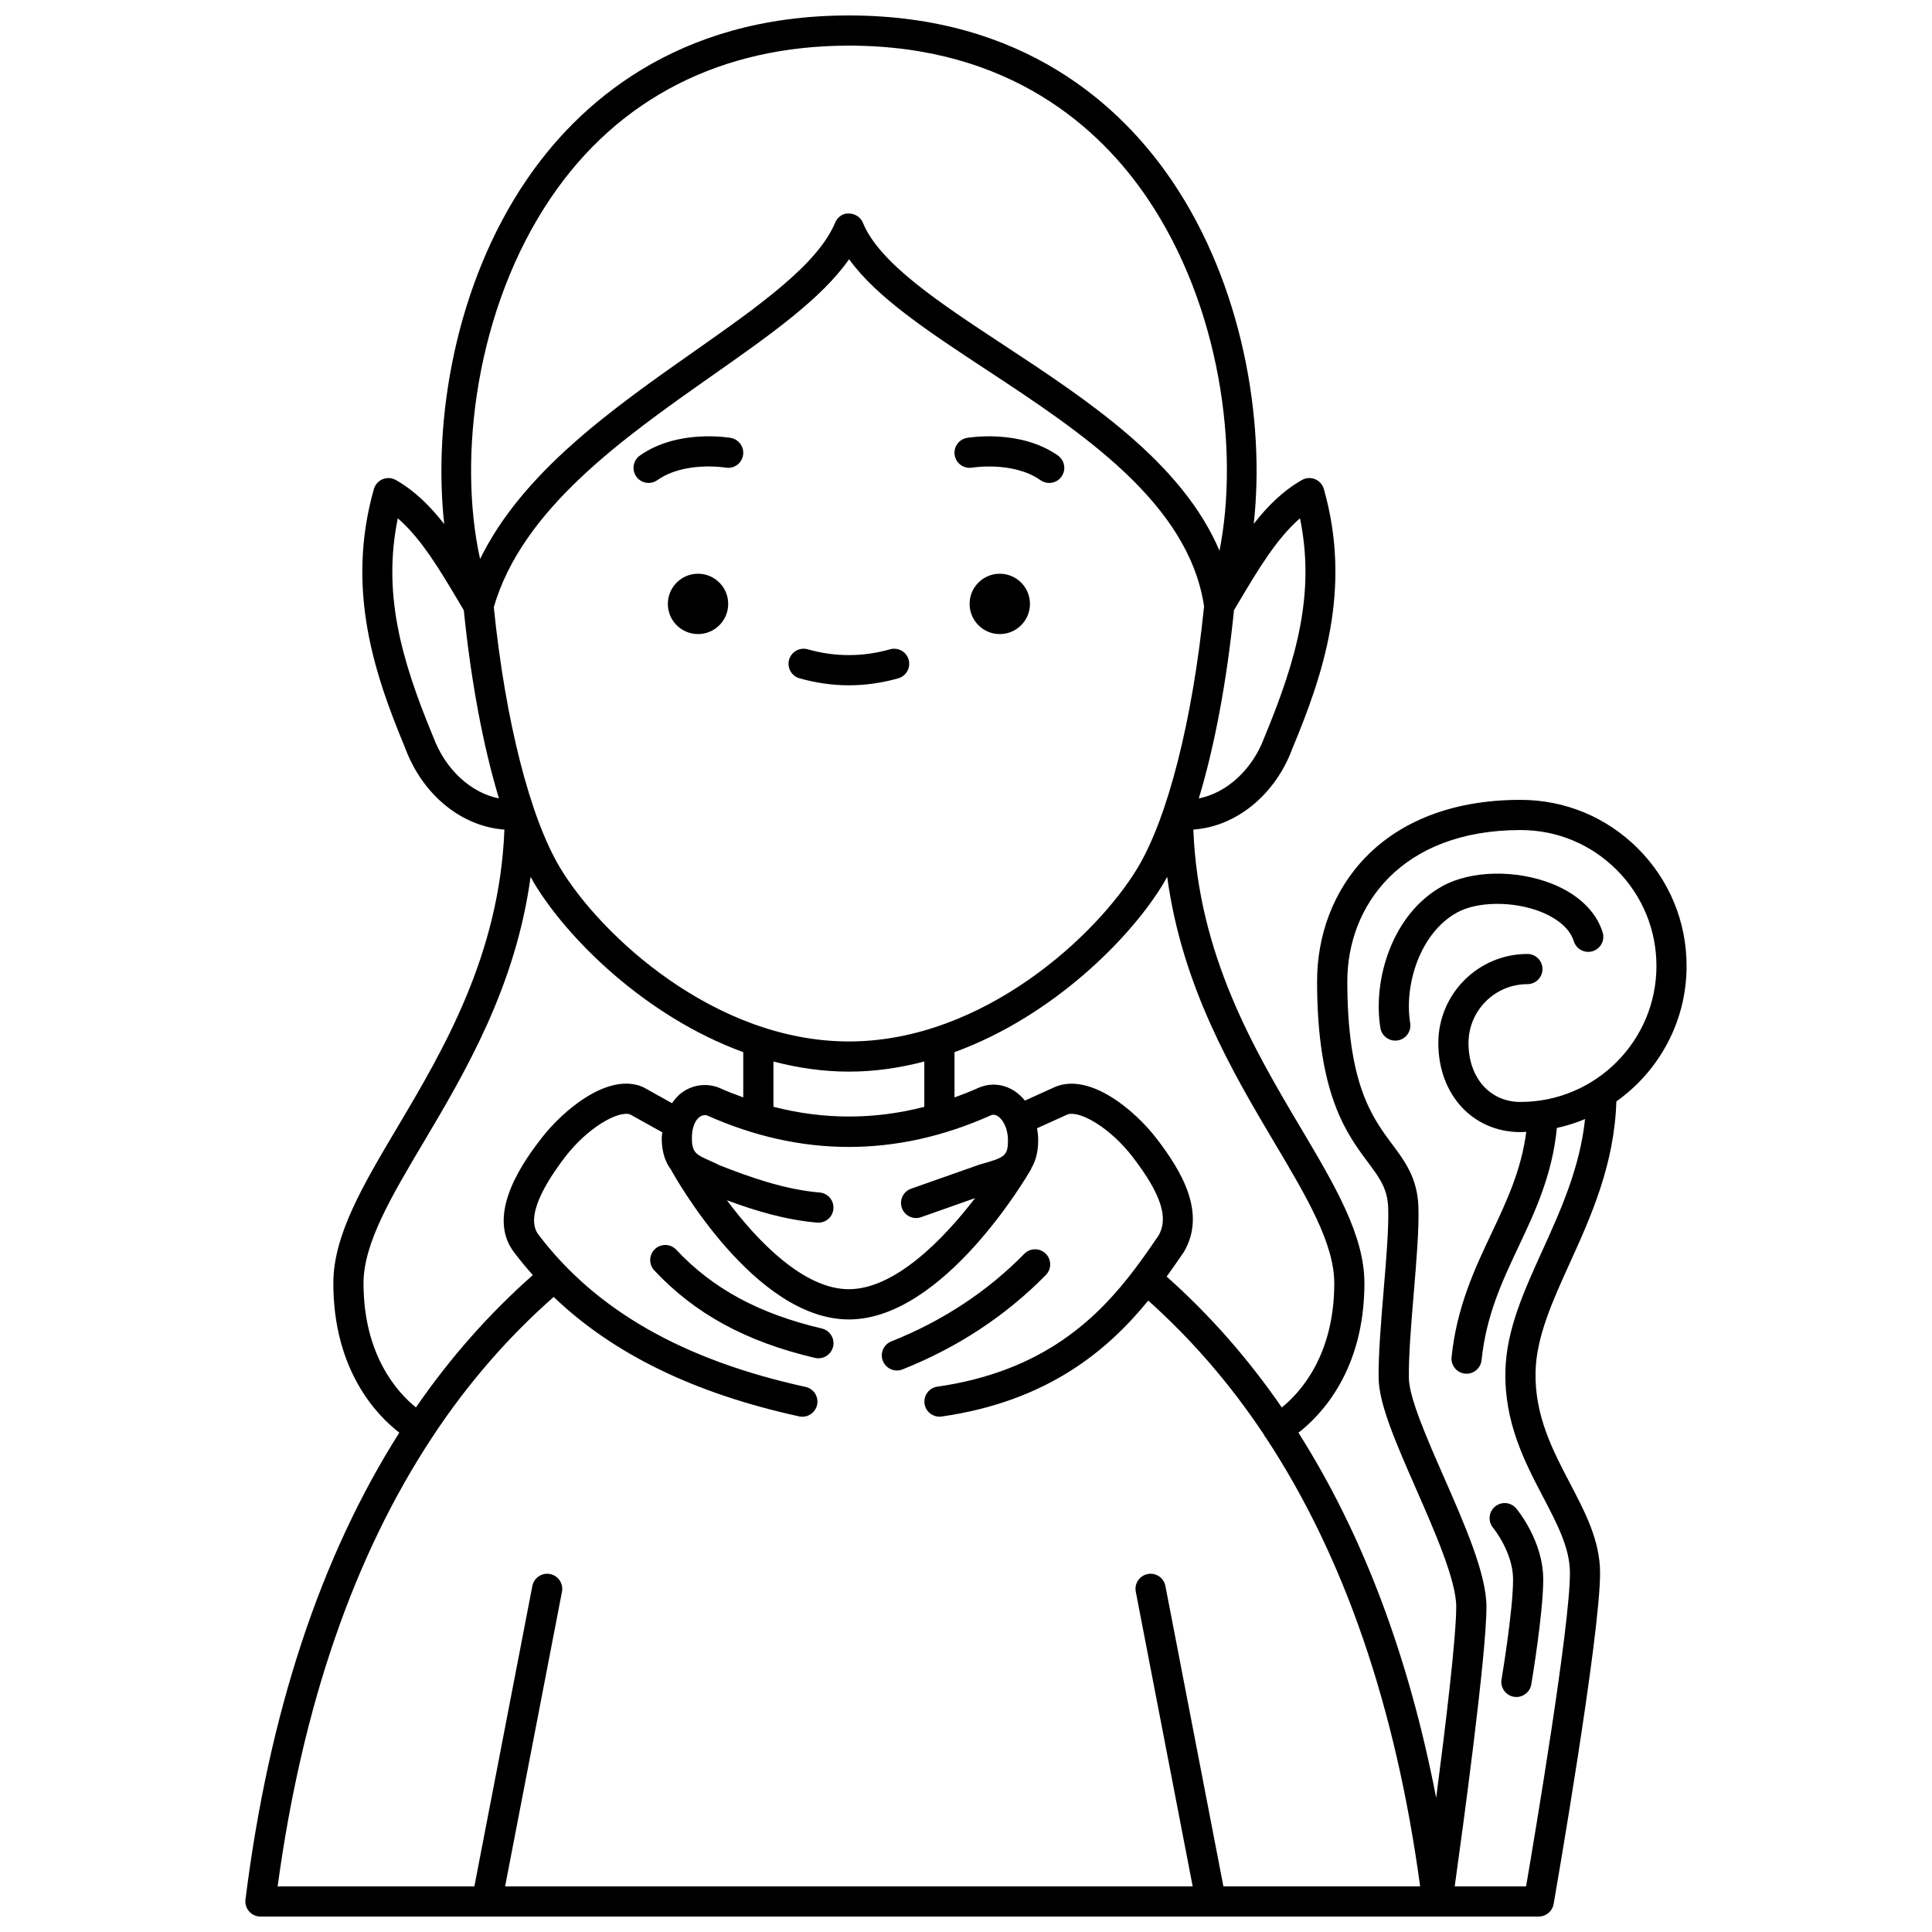 <?xml version="1.0" encoding="UTF-8"?>
<!-- Uploaded to: SVG Repo, www.svgrepo.com, Generator: SVG Repo Mixer Tools -->
<svg width="800px" height="800px" version="1.1" viewBox="144 144 512 512" xmlns="http://www.w3.org/2000/svg">
 <defs>
  <clipPath id="a">
   <path d="m209 148.09h382v503.81h-382z"/>
  </clipPath>
 </defs>
 <path d="m416.95 304.04c0 4.418-3.582 7.996-8 7.996-4.414 0-7.996-3.578-7.996-7.996 0-4.418 3.582-7.996 7.996-7.996 4.418 0 8 3.578 8 7.996"/>
 <path d="m401.62 267.93c0.105-0.02 10.902-1.766 18.129 3.328 0.699 0.496 1.504 0.73 2.301 0.73 1.254 0 2.496-0.586 3.269-1.695 1.273-1.809 0.84-4.301-0.965-5.574-9.969-7.023-23.523-4.769-24.098-4.672-2.172 0.379-3.617 2.441-3.25 4.613 0.367 2.172 2.449 3.641 4.613 3.269z"/>
 <path d="m336.98 304.04c0 4.418-3.578 7.996-7.996 7.996-4.414 0-7.996-3.578-7.996-7.996 0-4.418 3.582-7.996 7.996-7.996 4.418 0 7.996 3.578 7.996 7.996"/>
 <path d="m315.89 271.98c0.797 0 1.598-0.234 2.301-0.73 7.184-5.066 17.859-3.363 18.102-3.328 2.184 0.383 4.242-1.078 4.617-3.25 0.379-2.176-1.078-4.246-3.25-4.625-0.578-0.102-14.102-2.359-24.074 4.672-1.805 1.273-2.238 3.766-0.965 5.574 0.773 1.094 2.008 1.688 3.269 1.688z"/>
 <path d="m355.88 323.76c4.336 1.227 8.738 1.852 13.082 1.852 4.348 0 8.75-0.625 13.082-1.852 2.125-0.602 3.359-2.812 2.754-4.934-0.598-2.129-2.832-3.356-4.934-2.754-7.25 2.051-14.566 2.051-21.812 0-2.109-0.602-4.336 0.629-4.934 2.754-0.598 2.121 0.637 4.332 2.762 4.934z"/>
 <path d="m361.8 496.07c-16.66-3.918-28.918-10.551-38.574-20.871-1.512-1.613-4.039-1.691-5.652-0.188-1.613 1.508-1.695 4.039-0.188 5.652 10.785 11.527 24.316 18.898 42.578 23.195 0.309 0.07 0.617 0.105 0.926 0.105 1.812 0 3.453-1.242 3.891-3.082 0.5-2.152-0.832-4.305-2.981-4.812z"/>
 <path d="m421.11 476.22c-1.574-1.547-4.102-1.523-5.652 0.051-9.82 10.004-21.68 17.812-35.246 23.207-2.055 0.816-3.055 3.141-2.242 5.191 0.625 1.566 2.129 2.523 3.719 2.523 0.492 0 0.992-0.094 1.477-0.285 14.609-5.805 27.402-14.23 38.004-25.035 1.547-1.574 1.523-4.106-0.059-5.652z"/>
 <g clip-path="url(#a)">
  <path d="m572.35 435.89c11.242-7.984 18.613-21.078 18.613-35.891 0-11.758-4.582-22.82-12.895-31.137-8.309-8.312-19.355-12.891-31.105-12.891h-0.031c-37.23 0.027-53.891 24.164-53.891 48.07 0 29.875 7.769 40.309 13.441 47.926 3.152 4.234 5.238 7.031 5.406 12.18 0.168 5.332-0.5 13.336-1.207 21.805-0.688 8.246-1.398 16.77-1.332 23.242 0.07 6.91 4.66 17.379 9.977 29.496 4.961 11.324 10.59 24.156 10.59 31.121 0 8.176-2.836 31.648-5.316 50.645-7.293-37.723-19.527-70.027-36.5-96.77 6.062-4.703 17.484-16.613 17.484-39.629 0-12.73-7.852-25.949-16.941-41.262-12.148-20.465-27.117-45.762-28.395-78.949 11.266-0.781 21.691-9.098 26.281-21.566 7.984-19.215 15.879-41.961 8.309-68.68-0.332-1.18-1.195-2.148-2.332-2.609-1.137-0.469-2.422-0.387-3.492 0.223-4.992 2.844-9.082 6.891-12.762 11.617 3.07-27.723-3.039-63.387-21.566-90.77-13.559-20.059-39.445-43.965-85.723-43.965-46.152 0-71.996 23.801-85.547 43.762-18.602 27.402-24.754 63.203-21.691 91.035-3.695-4.754-7.797-8.824-12.812-11.68-1.074-0.609-2.356-0.691-3.496-0.223-1.137 0.465-1.996 1.426-2.332 2.609-7.574 26.719 0.32 49.461 8.25 68.527 4.641 12.602 15.074 20.938 26.34 21.719-1.277 33.188-16.246 58.484-28.395 78.949-9.09 15.309-16.941 28.531-16.941 41.258 0 23.012 11.422 34.926 17.484 39.625-20.887 32.914-34.578 74.27-40.766 123.73-0.145 1.141 0.211 2.281 0.969 3.144 0.762 0.859 1.852 1.352 2.996 1.352h338.77c1.941 0 3.602-1.398 3.938-3.316 0.504-2.887 12.309-70.891 12.309-87.719 0-8.539-3.883-15.957-7.992-23.812-4.606-8.805-9.375-17.91-9.105-29.57 0.211-9.25 4.531-18.754 9.102-28.816 5.578-12.258 11.801-26.133 12.309-42.781zm-74.754 48.164c0 19.176-9.062 29.035-13.902 32.941-8.965-13.008-19.145-24.574-30.52-34.691 1.641-2.266 3.156-4.465 4.57-6.527 6.07-10.348-0.664-21.477-7.211-30.012-5.856-7.644-17.832-17.613-26.984-13.691l-7.938 3.594c-0.809-0.992-1.727-1.855-2.766-2.531-2.926-1.914-6.406-2.223-9.559-0.836-2.106 0.941-4.219 1.766-6.332 2.535v-12c26.137-9.543 46.742-30.324 55.406-44.77 0.324-0.539 0.641-1.129 0.957-1.699 3.957 29.16 17.336 51.785 28.457 70.512 8.488 14.297 15.82 26.645 15.82 37.176zm-137.05-16.051c0.113 0.008 0.227 0.012 0.34 0.012 2.059 0 3.801-1.574 3.977-3.664 0.188-2.199-1.445-4.133-3.648-4.324-9.215-0.777-18.363-4.008-26.539-7.227-0.844-0.43-1.688-0.809-2.508-1.176-3.695-1.652-4.809-2.152-4.809-6.035 0-2.598 0.777-4.699 2.082-5.606 0.668-0.469 1.406-0.57 1.926-0.387 24.945 11.145 50.234 11.137 75.152 0.008 0.41-0.18 1.055-0.359 1.941 0.223 1.32 0.863 2.656 3.156 2.656 6.324 0 4.211-0.809 4.598-7.414 6.438l-18.258 6.434c-2.082 0.734-3.18 3.019-2.441 5.102 0.738 2.082 3.035 3.176 5.098 2.441l14.297-5.051c-8.496 11.113-21.355 24.141-33.457 24.141-11.852 0-24.121-12.594-32.297-23.566 7.586 2.812 15.602 5.215 23.902 5.914zm-85.684-163.1c7.523-25.953 34.223-44.742 57.82-61.324 15.375-10.801 29-20.375 36.336-30.883 7.305 10.152 20.992 19.156 36.414 29.309 25.121 16.531 53.562 35.266 57.656 62.668-3.031 30.094-9.594 55.957-17.586 69.285-10.68 17.801-40.906 46.039-76.543 46.039-35.633 0-65.863-28.242-76.543-46.043-7.973-13.289-14.512-39.062-17.555-69.051zm94.098 123.09c6.887 0 13.57-0.996 19.992-2.684v12.016c-13.27 3.426-26.625 3.426-39.984-0.016v-11.996c6.426 1.684 13.109 2.68 19.992 2.68zm119.55-146.64c4 19.539-0.652 36.906-9.422 58.012-3.191 8.66-10.047 14.777-17.391 16.223 4.164-13.766 7.394-30.863 9.32-49.875l1.238-2.082c5.141-8.652 10.051-16.91 16.254-22.277zm-198.48-85c17.883-26.34 45.176-40.258 78.934-40.258 42.766 0 66.621 21.992 79.105 40.445 19.363 28.621 24.383 66.742 19.109 93.414-9.953-23.438-34.91-39.863-57.352-54.633-16.832-11.078-32.734-21.543-37.137-32.25-0.613-1.496-2.07-2.477-3.688-2.481-1.641-0.164-3.082 0.969-3.703 2.461-4.621 11.082-20.453 22.207-37.219 33.988-21.535 15.133-45.562 32.016-56.852 55.102-5.957-26.848-1.148-66.395 18.801-95.789zm-31.25 142.86c-8.715-20.965-13.363-38.316-9.359-57.859 6.203 5.363 11.109 13.621 16.246 22.273l1.242 2.086c1.926 19.008 5.156 36.109 9.32 49.875-7.359-1.441-14.207-7.586-17.449-16.375zm-18.445 144.84c0-10.535 7.332-22.879 15.816-37.176 11.121-18.727 24.504-41.352 28.457-70.512 0.32 0.57 0.633 1.16 0.957 1.699 8.668 14.445 29.27 35.227 55.406 44.77v11.992c-2.195-0.793-4.391-1.648-6.586-2.629-3.231-1.188-6.703-0.738-9.516 1.23-1.105 0.773-2 1.797-2.789 2.926l-7.402-4.129c-0.121-0.066-0.246-0.129-0.371-0.184-9.062-3.883-21.062 6.078-26.914 13.719-3.781 4.938-15.297 19.965-6.941 30.41 1.508 1.984 3.106 3.883 4.754 5.738-11.555 10.203-21.895 21.895-30.977 35.07-4.852-3.906-13.895-13.766-13.895-32.926zm227.88 159.86-15.371-79.609c-0.414-2.168-2.527-3.598-4.684-3.168-2.168 0.418-3.586 2.516-3.168 4.684l15.082 78.094h-182.22l15.074-78.094c0.418-2.168-1-4.262-3.168-4.684-2.16-0.414-4.262 1-4.684 3.168l-15.363 79.609h-52.137c6.496-47.859 20.262-87.68 41.012-119.09 0.082-0.125 0.188-0.227 0.262-0.363 0.016-0.027 0.012-0.059 0.027-0.09 9.238-13.902 19.871-26.121 31.855-36.668 15.828 15.152 37.258 25.566 65.043 31.656 0.289 0.062 0.574 0.094 0.859 0.094 1.84 0 3.492-1.273 3.902-3.144 0.473-2.16-0.891-4.289-3.051-4.762-32.402-7.106-55.52-20.258-70.727-40.281-3.727-4.66 1.742-13.789 6.984-20.633 5.981-7.812 14.105-12.395 17.266-11.293l8.504 4.742c-0.039 0.512-0.148 0.988-0.148 1.516 0 3.785 0.992 6.383 2.406 8.297 1.105 2.016 22.176 39.77 47.188 39.77 25.082 0 47.316-38.133 48.254-39.754 0.059-0.105 0.059-0.223 0.113-0.332 1.09-1.844 1.805-4.191 1.805-7.418 0-1.082-0.121-2.137-0.301-3.168l7.949-3.598c3.059-1.328 11.34 3.309 17.41 11.234 7.562 9.859 9.551 16.168 6.812 20.859-1.906 2.773-3.945 5.738-6.227 8.758v0.004c-9.887 13.086-24.336 27.215-52.367 31.23-2.188 0.312-3.707 2.34-3.394 4.523 0.289 1.996 2 3.43 3.953 3.43 0.188 0 0.379-0.012 0.57-0.039 28.223-4.043 44.125-17.688 54.762-30.727 11.512 10.305 21.777 22.16 30.715 35.605 0.023 0.047 0.02 0.105 0.043 0.152 0.125 0.238 0.297 0.438 0.461 0.641 20.652 31.379 34.352 71.117 40.836 118.84l-52.141 0.004zm74.73-136.59c-0.316 13.723 5.176 24.211 10.02 33.461 3.797 7.258 7.082 13.523 7.082 20.102 0 14.102-9.211 68.938-11.621 83.031h-18.914c2.082-14.902 8.414-61.258 8.414-74.102 0-8.641-5.727-21.699-11.266-34.328-4.547-10.371-9.25-21.094-9.301-26.371-0.062-6.098 0.633-14.434 1.305-22.492 0.727-8.703 1.414-16.93 1.227-22.727-0.246-7.656-3.519-12.051-6.981-16.699-5.281-7.094-11.859-15.926-11.859-43.152 0-19.93 14.195-40.055 45.898-40.074h0.023c9.613 0 18.648 3.746 25.449 10.547 6.801 6.805 10.551 15.859 10.551 25.48 0 19.867-16.16 36.031-36.031 36.031-8.113 0-13.777-6.418-13.777-15.609 0-8.605 7-15.609 15.609-15.609 2.211 0 4-1.793 4-4s-1.789-4-4-4c-13.02 0-23.605 10.59-23.605 23.605 0 13.68 9.156 23.605 21.777 23.605 0.516 0 1.016-0.059 1.527-0.074-1.316 10.141-5.148 18.281-9.184 26.832-4.535 9.609-9.219 19.547-10.609 32.852-0.23 2.195 1.363 4.164 3.562 4.394 0.141 0.012 0.281 0.02 0.414 0.02 2.023 0 3.754-1.527 3.969-3.582 1.25-11.953 5.445-20.852 9.891-30.273 4.379-9.289 8.855-18.906 10.07-31.266 2.578-0.578 5.082-1.355 7.469-2.363-1.375 12.898-6.391 24.02-11.293 34.816-4.918 10.836-9.57 21.062-9.816 31.945z"/>
 </g>
 <path d="m530.11 385.84c5.418-3.008 15.004-3.086 22.297-0.172 2.664 1.062 7.324 3.488 8.676 7.785 0.66 2.102 2.898 3.277 5.016 2.617 2.102-0.664 3.273-2.906 2.613-5.012-1.734-5.523-6.469-10.078-13.34-12.82-9.609-3.836-21.582-3.59-29.145 0.609-13.402 7.441-18.457 24.91-16.41 37.57 0.32 1.965 2.016 3.359 3.941 3.359 0.211 0 0.426-0.016 0.645-0.051 2.18-0.352 3.66-2.406 3.309-4.586-1.633-10.113 2.555-23.836 12.398-29.301z"/>
 <path d="m539.7 548.9c0.055 0.062 5.281 6.484 5.281 13.637 0 8.363-3.027 26.336-3.059 26.516-0.367 2.176 1.094 4.242 3.273 4.609 0.227 0.039 0.449 0.055 0.672 0.055 1.914 0 3.606-1.379 3.938-3.332 0.129-0.766 3.168-18.812 3.168-27.848 0-10.148-6.867-18.434-7.156-18.781-1.422-1.691-3.941-1.91-5.633-0.488s-1.906 3.941-0.484 5.633z"/>
</svg>